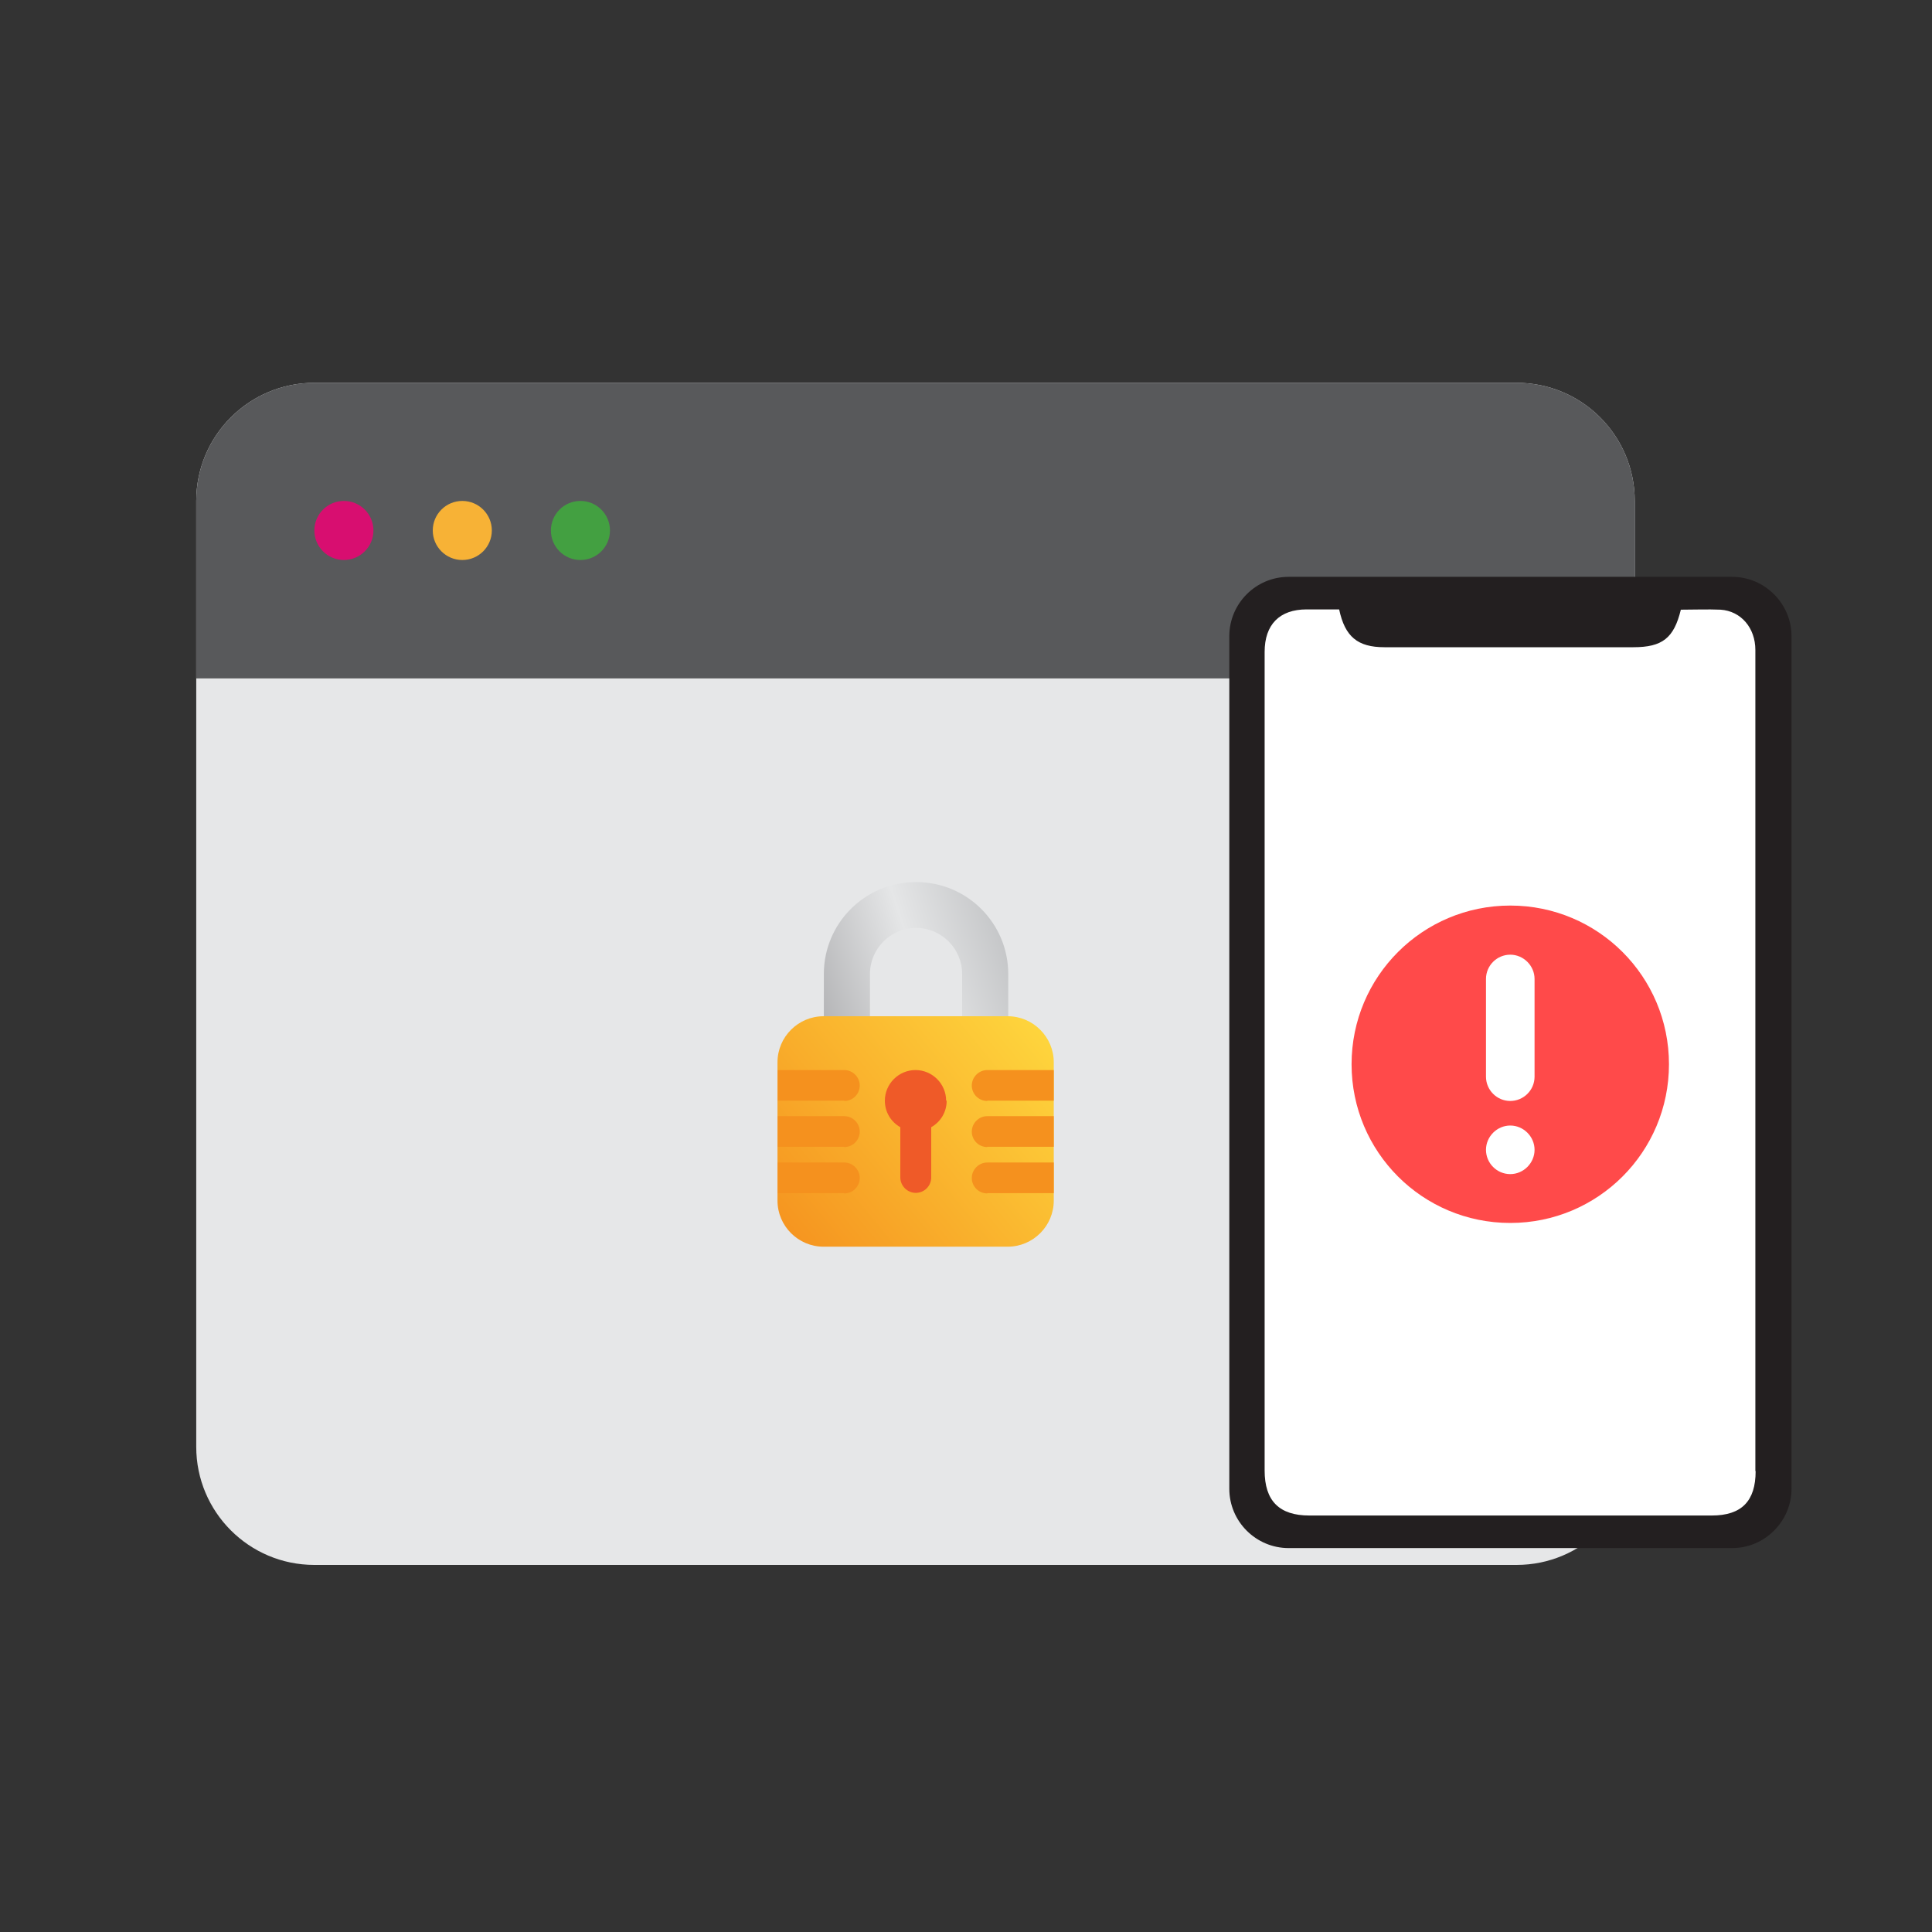 <?xml version="1.0" encoding="UTF-8"?><svg id="Layer_1" xmlns="http://www.w3.org/2000/svg" xmlns:xlink="http://www.w3.org/1999/xlink" viewBox="0 0 70 70"><rect x="0" y="0" width="70" height="70" fill="#333333" stroke="none"/><defs><style>.cls-1{fill:url(#linear-gradient);}.cls-2{fill:#f5911e;}.cls-3{fill:#f7b236;}.cls-4{fill:#e6e7e8;}.cls-5{fill:#ff4a4a;}.cls-6{fill:#fff;}.cls-7{fill:#ef5a28;}.cls-8{fill:#d80e70;}.cls-9{fill:#231f20;}.cls-10{fill:#43a041;}.cls-11{fill:#58595b;}.cls-12{fill:url(#linear-gradient-2);}</style><linearGradient id="linear-gradient" x1="23.22" y1="-1407.95" x2="44.71" y2="-1401.04" gradientTransform="translate(0 -1369.28) scale(1 -1)" gradientUnits="userSpaceOnUse"><stop offset=".12" stop-color="#808083"/><stop offset=".47" stop-color="#e5e6e7"/><stop offset=".86" stop-color="#919396"/></linearGradient><linearGradient id="linear-gradient-2" x1="39.61" y1="-1404.93" x2="24.6" y2="-1417.38" gradientTransform="translate(0 -1369.28) scale(1 -1)" gradientUnits="userSpaceOnUse"><stop offset=".06" stop-color="#ffdc40"/><stop offset=".77" stop-color="#f5911e"/></linearGradient></defs><path class="cls-4" d="m11.39,13.87h43.56c2.37,0,4.28,1.92,4.28,4.28v34.27c0,2.37-1.92,4.28-4.28,4.28H11.39c-2.37,0-4.28-1.92-4.28-4.28V18.15c0-2.37,1.92-4.28,4.28-4.28Z"/><path class="cls-11" d="m11.39,13.87h43.56c2.37,0,4.28,1.92,4.28,4.28v6.43H7.11v-6.43c0-2.37,1.92-4.28,4.28-4.28Z"/><circle class="cls-8" cx="12.46" cy="19.22" r="1.07"/><circle class="cls-3" cx="16.75" cy="19.22" r="1.07"/><circle class="cls-10" cx="21.03" cy="19.22" r="1.07"/><path class="cls-1" d="m33.18,31.96c-1.84,0-3.33,1.49-3.33,3.33v2.78h1.67v-2.78c0-.92.75-1.67,1.67-1.67s1.67.75,1.67,1.67v2.78h1.67v-2.78c0-1.84-1.49-3.33-3.33-3.33Z"/><path class="cls-12" d="m36.51,45.17h-6.67c-.92,0-1.67-.75-1.67-1.67v-5.01c0-.92.75-1.67,1.67-1.67h6.67c.92,0,1.67.75,1.67,1.67v5.01c0,.92-.75,1.67-1.67,1.67Z"/><path class="cls-7" d="m34.28,39.88c0-.61-.5-1.11-1.11-1.11s-1.11.5-1.11,1.11c0,.41.22.77.56.96v1.82c0,.3.25.56.56.56s.56-.25.56-.56v-1.82c.34-.19.56-.55.56-.96h-.02Z"/><path class="cls-2" d="m30.59,39.88h-2.41v-1.11h2.41c.3,0,.56.25.56.56s-.25.56-.56.56h0Z"/><path class="cls-2" d="m30.59,43.23h-2.41v-1.11h2.41c.3,0,.56.25.56.56s-.25.56-.56.56h0Z"/><path class="cls-2" d="m30.59,41.55h-2.41v-1.11h2.41c.3,0,.56.25.56.56s-.25.56-.56.56h0Z"/><path class="cls-2" d="m35.77,39.88h2.41v-1.11h-2.41c-.3,0-.56.25-.56.56s.25.56.56.56h0Z"/><path class="cls-2" d="m35.77,43.23h2.41v-1.11h-2.41c-.3,0-.56.25-.56.56s.25.56.56.56h0Z"/><path class="cls-2" d="m35.77,41.55h2.41v-1.11h-2.41c-.3,0-.56.25-.56.56s.25.56.56.56h0Z"/><path class="cls-9" d="m62.76,20.9h-16.07c-1.19,0-2.15.97-2.15,2.15v30.89c0,1.19.97,2.15,2.15,2.15h16.07c1.18,0,2.15-.97,2.15-2.15v-30.89c0-1.18-.97-2.15-2.15-2.15Z"/><path class="cls-6" d="m63.61,53.3c0,1.09-.51,1.61-1.59,1.61-4.86,0-9.72,0-14.58,0-1.09,0-1.62-.53-1.62-1.63,0-9.89,0-19.78,0-29.66,0-.99.54-1.54,1.52-1.54.38,0,.77,0,1.18,0,.21.99.67,1.37,1.64,1.37,3.01,0,6.01,0,9.02,0,1.05,0,1.47-.33,1.72-1.36.48,0,.96-.02,1.44,0,.74.05,1.26.66,1.26,1.46,0,2.45,0,4.9,0,7.35,0,7.47,0,14.93,0,22.4Z"/><path class="cls-5" d="m54.72,44.31c-3.18,0-5.75-2.57-5.75-5.75s2.57-5.75,5.75-5.75,5.75,2.57,5.75,5.75-2.57,5.75-5.75,5.75Z"/><path class="cls-6" d="m54.72,39.89c-.49,0-.88-.4-.88-.88v-3.54c0-.49.4-.88.88-.88s.88.4.88.88v3.54c0,.49-.4.88-.88.88Zm0,2.65c-.49,0-.88-.4-.88-.88s.4-.88.88-.88.88.4.88.88-.4.88-.88.88Z"/></svg>